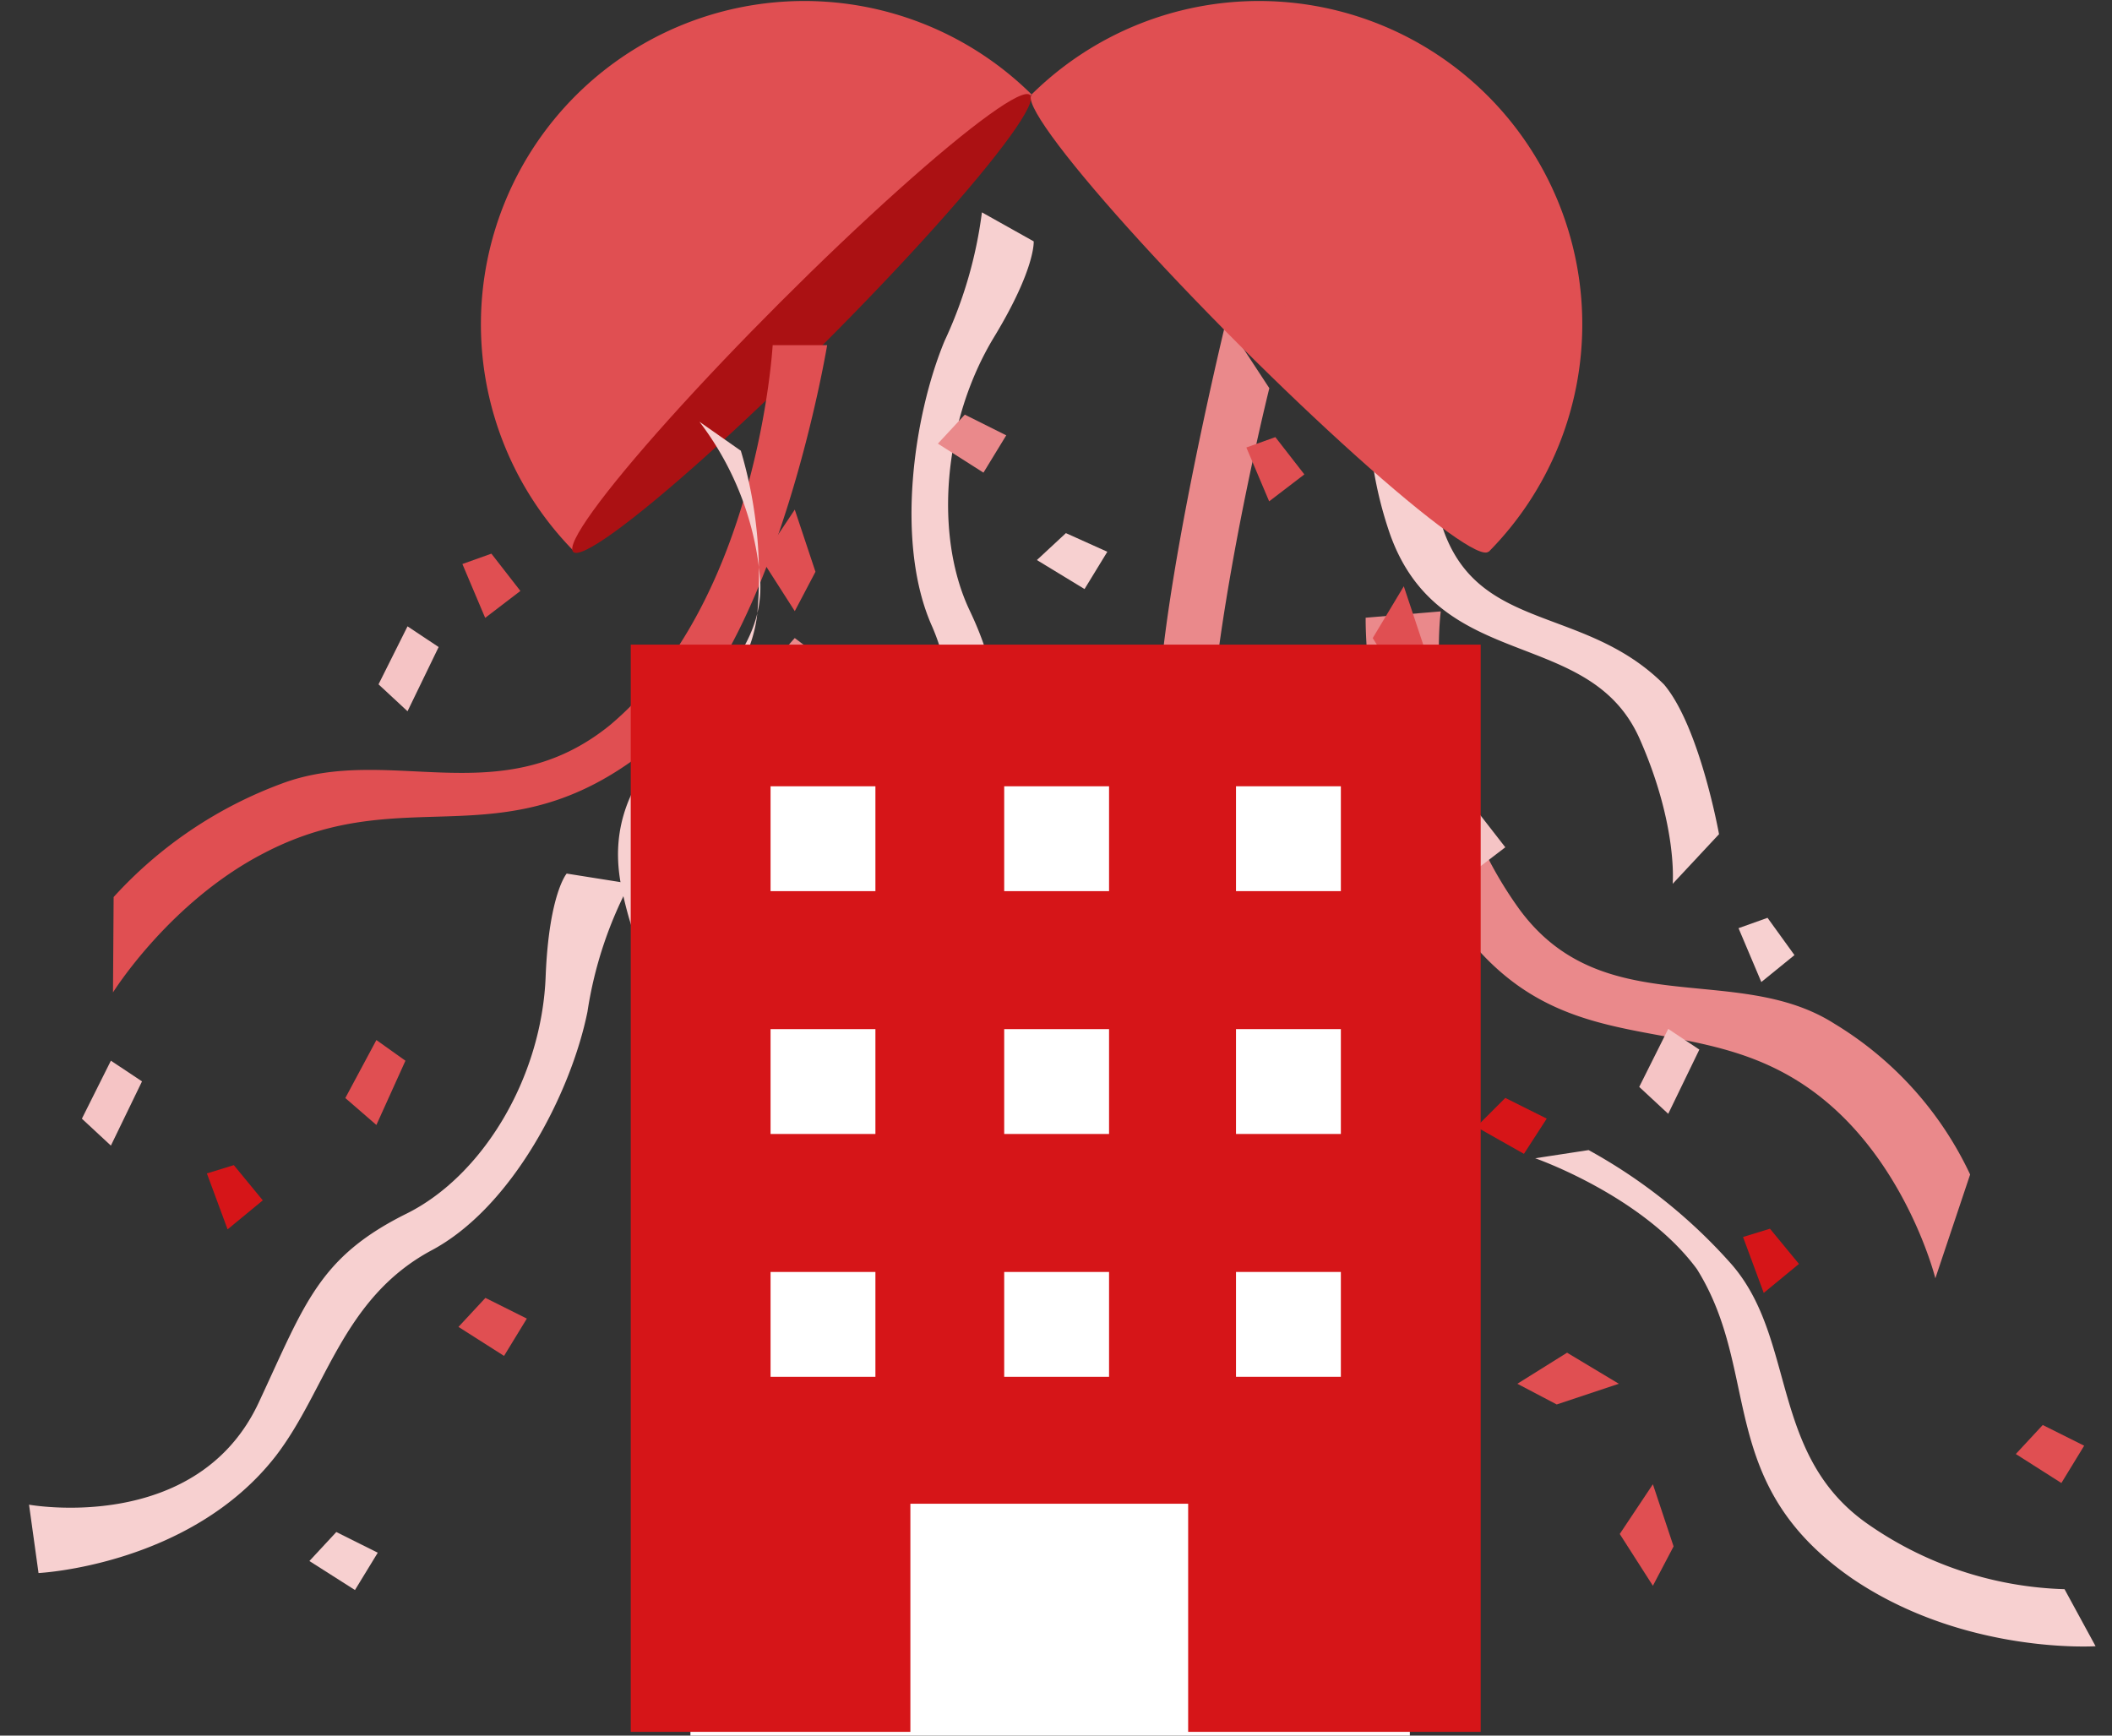 <svg xmlns="http://www.w3.org/2000/svg" width="214.301" height="176.117" viewBox="0 0 214.301 176.117">
  <rect x="0" y="0" width="214.301" height="176.117" fill="#333333" stroke="none"/>
  <g id="グループ_261" data-name="グループ 261" transform="translate(-456 -4118.883)">
    <g id="グループ_233" data-name="グループ 233" transform="translate(-50.925 -24)">
      <path id="パス_480" data-name="パス 480" d="M55.978,9.584A32.806,32.806,0,0,0,9.584,55.978Z" transform="translate(555.621 4142.883)" fill="#e04f52"/>
      <ellipse id="楕円形_22" data-name="楕円形 22" cx="32.781" cy="3.056" rx="32.781" ry="3.056" transform="translate(562.926 4196.724) rotate(-45)" fill="#ab1113"/>
      <path id="パス_436" data-name="パス 436" d="M35.473,33.3S24.122,45.491,21.81,61.045c-3.153,20.389,13.242,23.331,15.554,40.147,1.471,10.72-3.783,20.6-3.783,20.6l9.669-5.465a35.5,35.5,0,0,0,0-20.6C40.1,84.377,25.8,79.963,27.275,65.67c1.892-17.236,14.293-27.745,14.293-27.745Z" transform="translate(552.096 4174.328)" fill="#ea898b"/>
      <path id="パス_481" data-name="パス 481" d="M14.064,0S2.713,12.191.4,27.745C-2.752,48.134,13.643,51.077,15.955,67.892c1.471,10.72-3.783,20.6-3.783,20.6l9.669-5.465a35.5,35.5,0,0,0,0-20.6C18.688,51.077,4.395,46.663,5.866,32.37,7.758,15.134,20.159,4.624,20.159,4.624Z" transform="translate(635.044 4214.975) rotate(-42)" fill="#ea898b"/>
      <path id="パス_437" data-name="パス 437" d="M3.091,0s21.7,20.5,23.6,36.053C29.209,56.442,15.756,59.384,13.865,76.2c-1.261,10.72,3.153,20.6,3.153,20.6L9.03,91.334a43.32,43.32,0,0,1,0-20.6c2.733-11.35,14.962-16.613,13.7-30.906C20.669,20.282,0,4.583,0,4.583Z" transform="translate(589.125 4175.348) rotate(56)" fill="#e04f52"/>
      <path id="パス_438" data-name="パス 438" d="M12.654,75.295S2.848,66.4.448,52.881c-2.836-16.837,8.6-21.173,11.606-33.269C13.595,10.5,8.737,0,8.737,0L13.1,3.32a54.188,54.188,0,0,1,1.745,18.5C13.972,31.776,3.72,37.942,5.465,49.8a36.719,36.719,0,0,0,9.161,19.208Z" transform="matrix(0.695, -0.719, 0.719, 0.695, 656.628, 4266.696)" fill="#f7d0d0"/>
      <path id="パス_484" data-name="パス 484" d="M7.583,63.139s6.726-6.1,9.038-18.077C19.354,30.139,3.612,26.884,5.083,14.272,6.134,4.813,9.522,0,9.522,0L2.93,2.012S-.825,12.412.167,17.95c2.9,10.83,13.3,13.87,11.62,24.38A31.784,31.784,0,0,1,2.959,59.356Z" transform="translate(684.895 4227.806) rotate(150)" fill="#f7d0d0"/>
      <path id="パス_439" data-name="パス 439" d="M28.884,85.249s-6.726-6.1-9.038-18.077C17.114,52.249,35.4,48.256,33.929,35.644a30.511,30.511,0,0,0-6.1-15.344l4.2,2.943a44.4,44.4,0,0,1,1.682,16.395c-.841,8.828-10.72,14.293-9.038,24.8a30.294,30.294,0,0,0,8.828,17.026Z" transform="translate(550.067 4165.377)" fill="#f7d0d0"/>
      <path id="パス_440" data-name="パス 440" d="M53.248,11.9s-5.675,23.331-6.726,36.994c-1.261,13.873,1.892,23.752,4.834,31.739,3.363,9.038,4.2,21.019-1.892,31.319A47.967,47.967,0,0,0,44,125.824l6.936,2.733a69.121,69.121,0,0,1,4.2-14.713c3.153-7.777,6.936-18.917,1.051-34.892-2.943-8.2-5.045-19.758-4.414-27.535,1.471-15.134,5.885-32.79,5.885-32.79Z" transform="translate(578.064 4163.646)" fill="#ea898b"/>
      <path id="パス_441" data-name="パス 441" d="M50.485,92.909s-14.293-7.567-11.561-22.28c1.892-10.72,3.363-15.344-.841-24.172-3.573-7.567-2.733-19.127,2.522-27.745,4.2-6.936,3.994-9.669,3.994-9.669L39.345,6.1a43.855,43.855,0,0,1-3.783,13.032c-3.153,7.567-5.045,20.6-1.261,29.007,3.994,9.248.21,17.656.42,26.064.42,14.083,11.35,23.752,11.35,23.752Z" transform="translate(567.213 4158.331)" fill="#f7d0d0"/>
      <path id="パス_482" data-name="パス 482" d="M0,86.809s15.726-7.567,12.72-22.28c-2.081-10.72-3.7-15.344.925-24.172,3.932-7.567,3.007-19.127-2.775-27.745C6.244,5.675,6.476,2.943,6.476,2.943L12.257,0A40.734,40.734,0,0,0,16.42,13.032c3.469,7.567,5.551,20.6,1.388,29.007-4.394,9.248-.231,17.656-.463,26.064C16.883,82.185,4.857,91.854,4.857,91.854Z" transform="matrix(0.809, 0.588, -0.588, 0.809, 560.915, 4225.337)" fill="#f7d0d0"/>
      <path id="パス_442" data-name="パス 442" d="M32.353,46,29.2,51.885l3.153,2.732L35.3,48.1Z" transform="translate(560.681 4188.322)" fill="#d61518"/>
      <path id="パス_443" data-name="パス 443" d="M34.943,73.2,32,79.085l2.943,2.732L38.1,75.3Z" transform="translate(563.766 4218.295)" fill="#d61518"/>
      <path id="パス_444" data-name="パス 444" d="M40.753,61.4,37.6,67.285l3.153,2.733L43.7,63.5Z" transform="translate(569.937 4205.292)" fill="#e04f52"/>
      <path id="パス_486" data-name="パス 486" d="M40.753,61.4,37.6,67.285l3.153,2.733L43.7,63.5Z" transform="translate(504.364 4187.018)" fill="#e04f52"/>
      <path id="パス_445" data-name="パス 445" d="M19.643,31.2,16.7,37.085l2.943,2.732L22.8,33.3Z" transform="translate(656.554 4216.088)" fill="#f5c4c5"/>
      <path id="パス_493" data-name="パス 493" d="M19.643,31.2,16.7,37.085l2.943,2.732L22.8,33.3Z" transform="translate(498.534 4219.313)" fill="#f5c4c5"/>
      <path id="パス_491" data-name="パス 491" d="M19.643,31.2,16.7,37.085l2.943,2.732L22.8,33.3Z" transform="translate(528.633 4175.239)" fill="#f5c4c5"/>
      <path id="パス_446" data-name="パス 446" d="M59.153,30.8,56,36.055,59.153,41.1l2.1-3.994Z" transform="translate(590.213 4171.573)" fill="#e04f52"/>
      <path id="パス_490" data-name="パス 490" d="M3.153,0,0,5.255,3.153,10.3l2.1-3.994Z" transform="translate(671.189 4280.143) rotate(90)" fill="#e04f52"/>
      <path id="パス_447" data-name="パス 447" d="M47.963,77.3,44.6,82.555,47.963,87.6l2.1-3.994Z" transform="translate(577.651 4222.813)" fill="#e04f52"/>
      <path id="パス_448" data-name="パス 448" d="M29.863,27.1,26.5,32.145,29.863,37.4l2.1-3.994Z" transform="translate(557.706 4167.496)" fill="#e04f52"/>
      <path id="パス_483" data-name="パス 483" d="M29.863,27.1,26.5,32.145,29.863,37.4l2.1-3.994Z" transform="translate(644.778 4266.393)" fill="#e04f52"/>
      <path id="パス_449" data-name="パス 449" d="M41.832,17.4,39.1,20.343l4.624,2.943L46.036,19.5Z" transform="translate(562.99 4167.557)" fill="#ea898b"/>
      <path id="パス_450" data-name="パス 450" d="M63.943,55.5,61,58.443l4.834,2.732L68.147,57.6Z" transform="translate(595.722 4198.791)" fill="#d61518"/>
      <path id="パス_451" data-name="パス 451" d="M43.243,26.7,40.3,29.432l4.834,2.943,2.312-3.783Z" transform="translate(571.837 4170.28)" fill="#f7d0d0"/>
      <path id="パス_452" data-name="パス 452" d="M16.132,49.3,13.4,52.243l4.624,2.943L20.336,51.4Z" transform="translate(540.046 4225.283)" fill="#e04f52"/>
      <path id="パス_492" data-name="パス 492" d="M16.132,49.3,13.4,52.243l4.624,2.943L20.336,51.4Z" transform="translate(698.066 4238.182)" fill="#e04f52"/>
      <path id="パス_453" data-name="パス 453" d="M55.543,39.1,52.6,42.043l4.834,2.943L59.747,41.2Z" transform="translate(586.466 4180.719)" fill="#d61518"/>
      <path id="パス_454" data-name="パス 454" d="M40.132,73.9,37.4,76.843l4.624,2.943L44.336,76Z" transform="translate(569.717 4219.066)" fill="#f7d0d0"/>
      <path id="パス_487" data-name="パス 487" d="M40.132,73.9,37.4,76.843l4.624,2.943L44.336,76Z" transform="translate(500.919 4224.44)" fill="#f7d0d0"/>
      <path id="パス_455" data-name="パス 455" d="M24.243,62.1,21.3,64.832l4.834,2.943L28.447,64.2Z" transform="translate(551.976 4206.063)" fill="#f7d0d0"/>
      <path id="パス_456" data-name="パス 456" d="M58.5,48.1v7.147h5.255v-6.1Z" transform="translate(592.967 4190.636)" fill="#d61518"/>
      <path id="パス_457" data-name="パス 457" d="M36.1,80.5v7.357h5.255v-6.1Z" transform="translate(568.284 4226.338)" fill="#f5c4c5"/>
      <path id="パス_458" data-name="パス 458" d="M30.7,56.551l2.312,5.465,3.363-2.732L33.643,55.5Z" transform="translate(562.334 4198.791)" fill="#f7d0d0"/>
      <path id="パス_489" data-name="パス 489" d="M30.7,56.551l2.312,5.465,3.363-2.732L33.643,55.5Z" transform="translate(652.631 4180.516)" fill="#f7d0d0"/>
      <path id="パス_459" data-name="パス 459" d="M59.6,42.441l2.312,5.675,3.573-2.732L62.543,41.6Z" transform="translate(594.18 4183.474)" fill="#f5c4c5"/>
      <path id="パス_460" data-name="パス 460" d="M49.9,24.651l2.312,5.465,3.573-2.733L52.843,23.6Z" transform="translate(583.491 4163.639)" fill="#e04f52"/>
      <path id="パス_494" data-name="パス 494" d="M49.9,24.651l2.312,5.465,3.573-2.733L52.843,23.6Z" transform="translate(503.943 4175.464)" fill="#e04f52"/>
      <path id="パス_461" data-name="パス 461" d="M39.1,39.641l2.1,5.675,3.573-2.943L41.832,38.8Z" transform="translate(571.59 4180.388)" fill="#d61518"/>
      <path id="パス_488" data-name="パス 488" d="M39.1,39.641l2.1,5.675,3.573-2.943L41.832,38.8Z" transform="translate(488.818 4222.312)" fill="#d61518"/>
      <path id="パス_485" data-name="パス 485" d="M39.1,39.641l2.1,5.675,3.573-2.943L41.832,38.8Z" transform="translate(644.688 4228.762)" fill="#d61518"/>
      <path id="パス_462" data-name="パス 462" d="M40.4,53.751l2.312,5.465,3.573-2.732L43.343,52.7Z" transform="translate(573.023 4195.705)" fill="#f5c4c5"/>
      <path id="パス_463" data-name="パス 463" d="M49.1,68.551l2.312,5.465,3.573-2.732L52.043,67.5Z" transform="translate(582.609 4212.014)" fill="#f7d0d0"/>
      <path id="パス_479" data-name="パス 479" d="M40.3,9.584A32.806,32.806,0,0,1,86.694,55.978Z" transform="translate(571.3 4142.883)" fill="#e04f52"/>
      <ellipse id="楕円形_21" data-name="楕円形 21" cx="3.056" cy="32.781" rx="3.056" ry="32.781" transform="translate(609.446 4154.656) rotate(-45)" fill="#e04f52"/>
    </g>
    <g id="グループ_232" data-name="グループ 232" transform="translate(16.055 -23)">
      <rect id="長方形_219" data-name="長方形 219" width="73" height="101" transform="translate(510 4217)" fill="#fff"/>
      <path id="パス_464" data-name="パス 464" d="M39.6,137.622H67.974V114.475H96.161v23.147h29.681V27.3H39.6Zm61.415-95.949h10.64v10.64h-10.64Zm0,24.641h10.64v10.64h-10.64Zm0,24.641h10.64v10.64h-10.64ZM77.494,41.674h10.64v10.64H77.494V41.674Zm0,24.641h10.64v10.64H77.494V66.314Zm0,24.641h10.64v10.64H77.494V90.955ZM53.787,41.674h10.64v10.64H53.787Zm0,24.641h10.64v10.64H53.787Zm0,24.641h10.64v10.64H53.787Z" transform="translate(464.345 4179.995)" fill="#d61518"/>
    </g>
  </g>
</svg>
